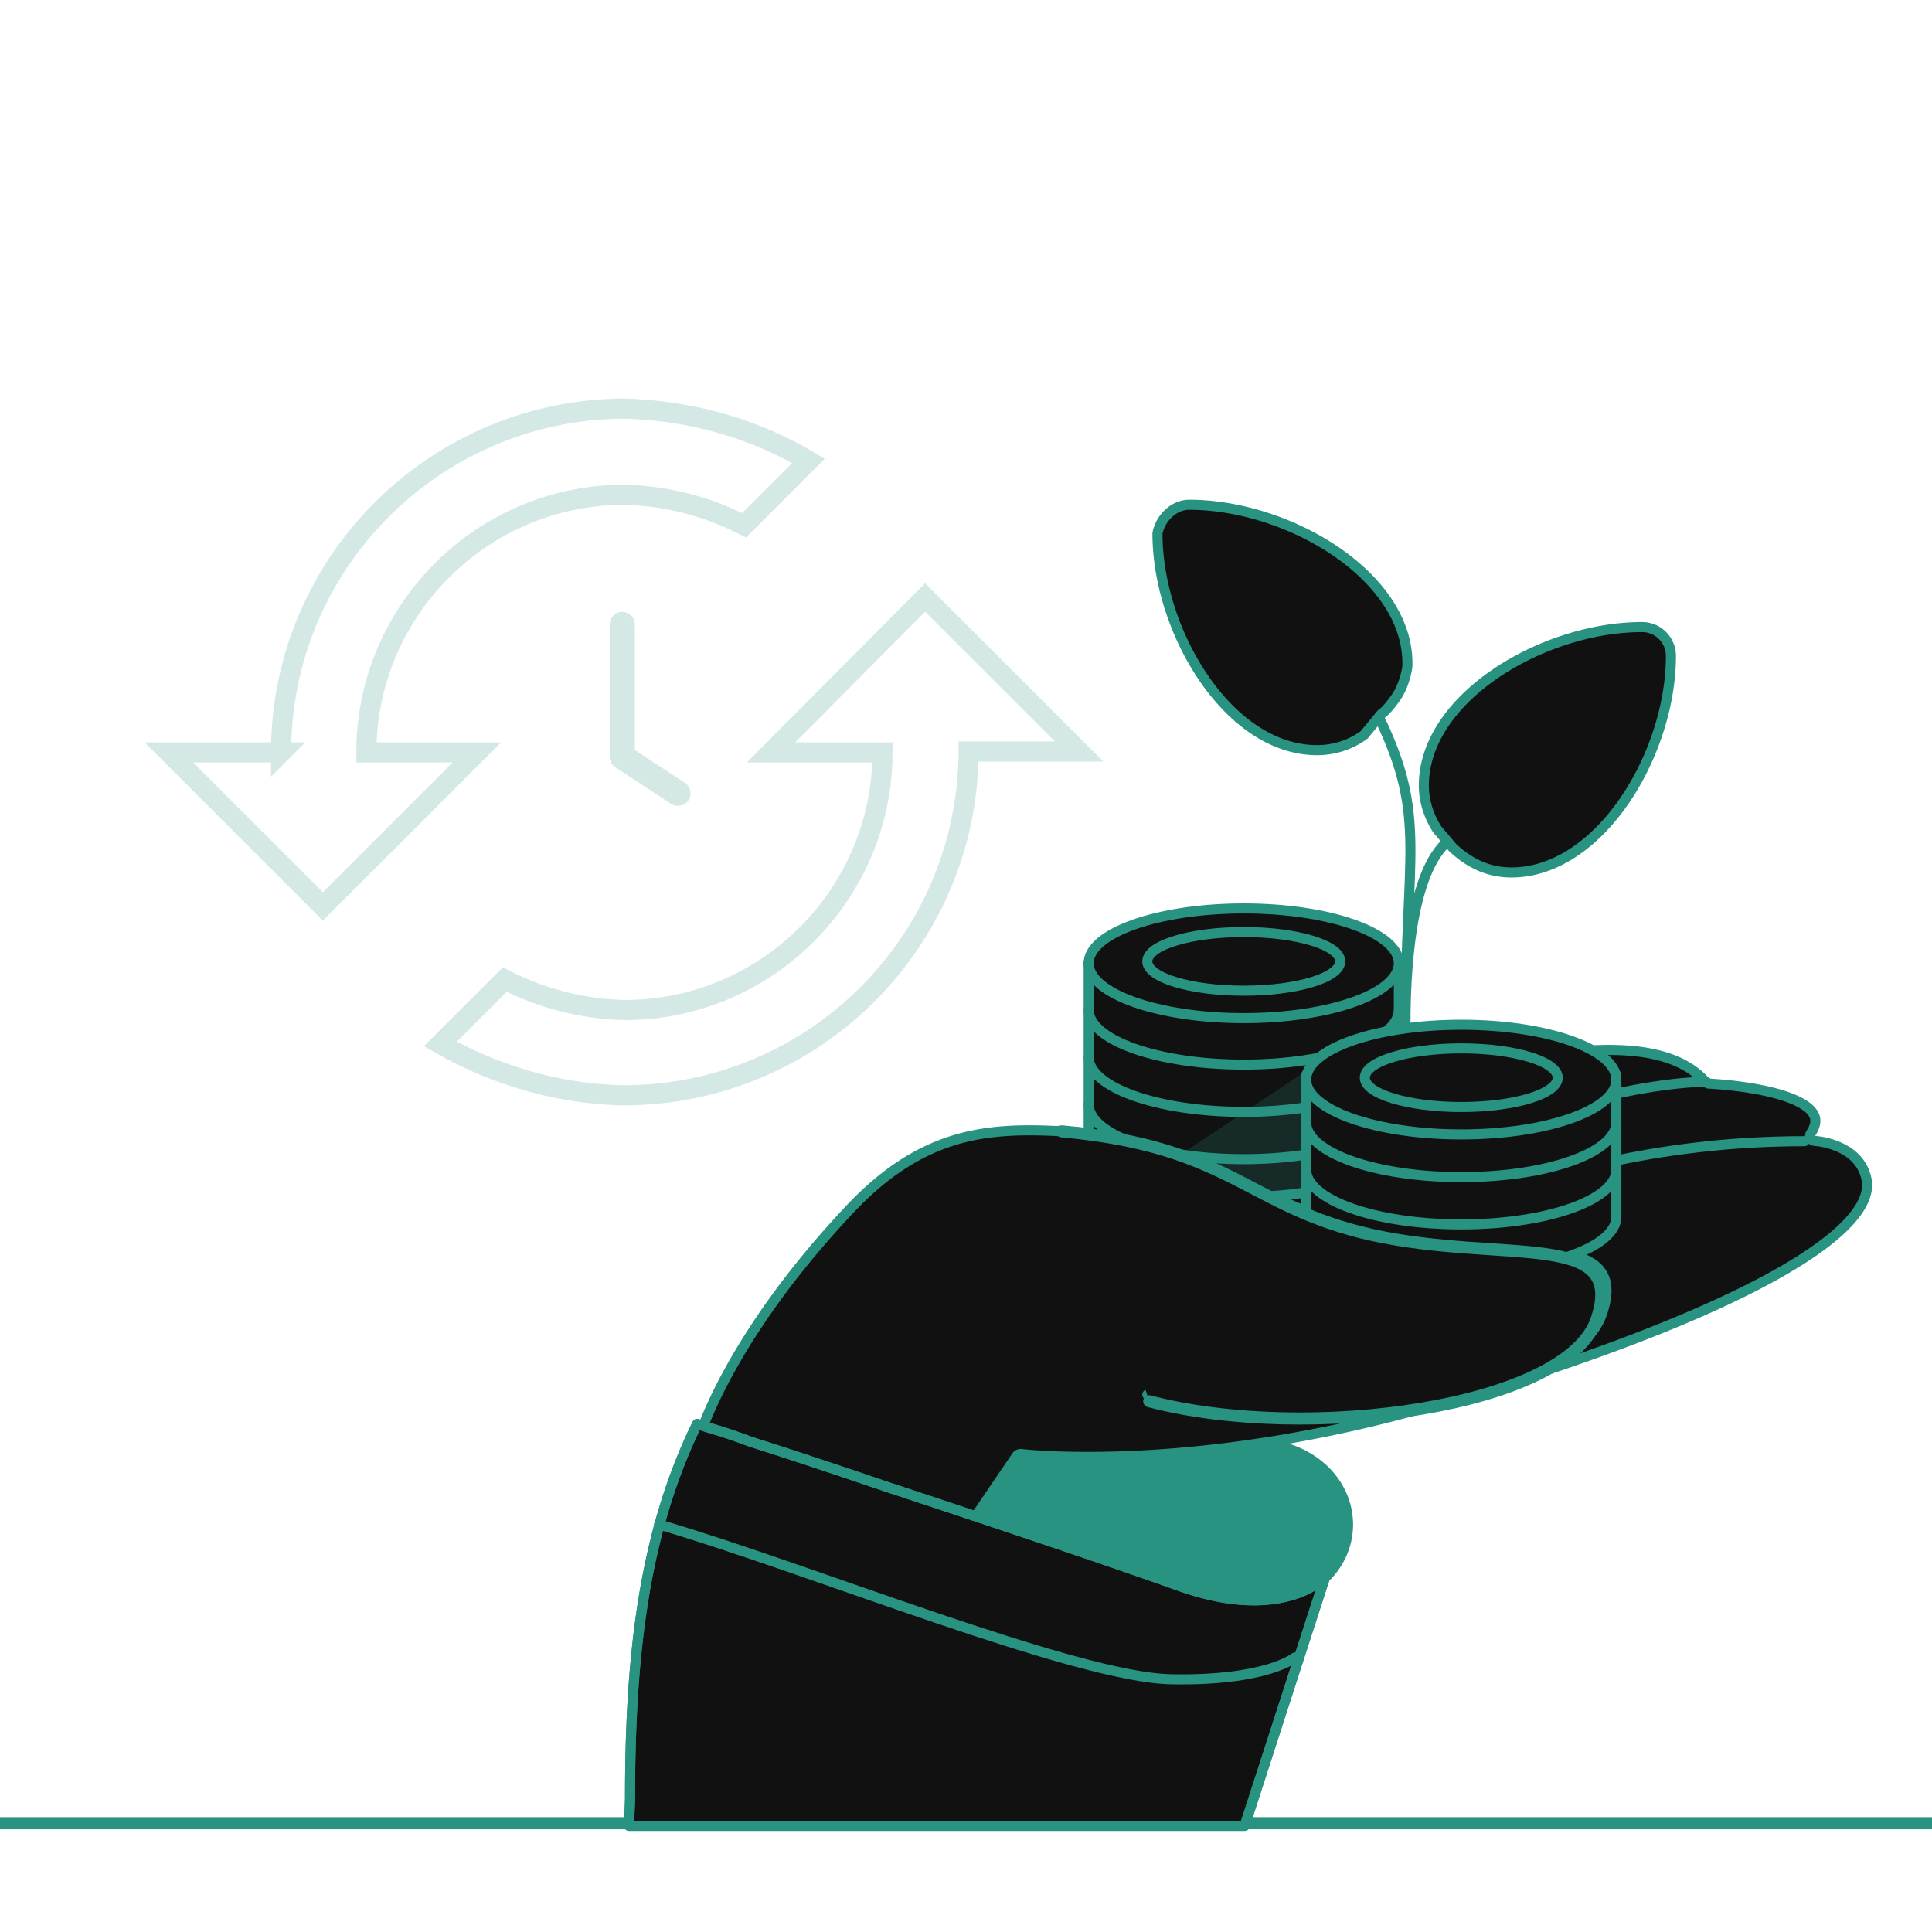 <svg xmlns="http://www.w3.org/2000/svg" width="192" height="192" fill="none"><g clip-path="url(#a)"><path fill="#111" d="M139.867 65.913c0-8.73-11.847-15.75-21.687-15.75-1.529 0-2.866 1.328-3.153 2.846 0 9.773 7.07 21.539 15.859 21.539a7.87 7.87 0 0 0 4.681-1.518l1.72-2.088c.511-.327 1.229-1.305 1.524-1.753.692-1.038.992-2.426 1.056-2.991v-.285ZM141.501 78.07c0 1.518.478 3.036 1.337 4.364l1.529 1.803c1.72 1.613 3.63 2.467 5.828 2.467 8.789 0 15.859-11.766 15.859-21.539a2.864 2.864 0 0 0-2.866-2.847c-9.841 0-21.687 7.022-21.687 15.752Z"/><path stroke="#289381" stroke-linecap="round" stroke-linejoin="round" stroke-miterlimit="10" d="M139.867 65.913c0-8.73-11.847-15.75-21.687-15.75-1.529 0-2.866 1.328-3.153 2.846 0 9.773 7.07 21.539 15.859 21.539a7.87 7.87 0 0 0 4.681-1.518l1.72-2.088c.511-.327 1.229-1.305 1.524-1.753.692-1.038.992-2.426 1.056-2.991v-.285ZM141.501 78.07c0 1.518.478 3.036 1.337 4.364l1.529 1.803c1.72 1.613 3.63 2.467 5.828 2.467 8.789 0 15.859-11.766 15.859-21.539a2.864 2.864 0 0 0-2.866-2.847c-9.841 0-21.687 7.022-21.687 15.752Z"/><path stroke="#289381" stroke-linecap="round" stroke-miterlimit="10" stroke-width="1.2" d="M0 181.189h192"/><path fill="#289381" d="M69.473 143.2s34.583 9.868 46.894 13.721c17.574 5.544 20.299-9.304 10.432-11.747l-36.933-10.526"/><path stroke="#289381" stroke-linejoin="round" stroke-width="4" d="M69.473 143.2s34.583 9.868 46.894 13.721c17.574 5.544 20.299-9.304 10.432-11.747l-36.933-10.526"/><path fill="#111" stroke="#289381" stroke-linejoin="round" d="M101.493 144.502a.498.498 0 0 0-.474.215l-4.992 7.347-26.68-8.861c.096-.299.247-.745.468-1.324.444-1.161 1.172-2.858 2.303-4.981 2.263-4.245 6.14-10.198 12.589-16.989 3.098-3.219 6.044-5.112 8.95-6.202 2.909-1.091 5.807-1.389 8.829-1.377 1.82.007 3.648.125 5.549.247 1.291.083 2.615.168 3.993.222 3.375.133 6.978.072 10.909-.699 3.822-.75 8.154-1.908 12.608-3.098l.271-.072c4.557-1.218 9.237-2.463 13.663-3.349 4.429-.887 8.571-1.408 12.054-1.193 3.488.216 6.233 1.165 7.973 3.133.09.102.218.163.353.168h.002l.007.001.028.001.112.006a40.284 40.284 0 0 1 1.93.162c1.234.134 2.834.364 4.324.748 1.511.39 2.821.918 3.552 1.6.354.33.543.67.585 1.026.042.356-.056.808-.429 1.379a.498.498 0 0 0 .418.774h.003a7.643 7.643 0 0 1 2.338.596c1.202.527 2.417 1.477 2.766 3.223.29 1.493-.584 3.222-2.709 5.156-2.101 1.912-5.3 3.907-9.323 5.912-8.038 4.007-19.25 7.999-31.217 11.433-11.938 3.424-22.137 4.622-29.347 4.965-3.605.171-6.462.128-8.415.042a54.032 54.032 0 0 1-2.233-.138 29.468 29.468 0 0 1-.713-.068l-.035-.004-.008-.001h-.002Z"/><path fill="#111" stroke="#289381" stroke-linejoin="round" d="m62.519 181.261.093-2.444c0-12.874 1.034-25.843 6.673-37.308l1.128.376c1.033.281 2.443.751 4.228 1.409 3.572 1.128 8.364 2.726 13.627 4.511 10.526 3.477 22.555 7.518 28.851 9.774 4.699 1.691 8.458 1.785 11.277.939a8.482 8.482 0 0 0 3.289-1.785l-7.988 24.716H62.519v-.188Z"/><path stroke="#289381" stroke-linejoin="round" d="m62.519 181.261.093-2.444c0-12.874 1.034-25.843 6.673-37.308l1.128.376c1.033.281 2.443.751 4.228 1.409 3.572 1.128 8.364 2.726 13.627 4.511 10.526 3.477 22.555 7.518 28.851 9.774 4.699 1.691 8.458 1.785 11.277.939a8.482 8.482 0 0 0 3.289-1.785l-7.988 24.716H62.519v-.188Z"/><path stroke="#289381" stroke-linecap="round" stroke-linejoin="round" stroke-miterlimit="10" d="M65.5 151.5c15.036 4.417 41.376 15.194 50.867 15.382 9.492.188 12.311-2.161 12.311-2.161M105.184 112.376c17.198 1.503 18.701 7.33 31.294 10.055 13.345 2.82 25.656-.563 22.743 8.082-2.82 8.646-29.227 12.123-45.203 8.082M137.606 115.853c7.894-2.819 21.803-8.082 31.952-8.364M145.406 119.8c7.33-2.725 18.795-6.39 33.926-6.39"/><path fill="#111" d="M108.191 95.73v17.773c0 3.008 6.861 5.451 15.413 5.451 8.551 0 15.412-2.443 15.412-5.451V95.73"/><path stroke="#289381" stroke-linecap="round" stroke-linejoin="round" stroke-miterlimit="10" d="M108.191 95.73v17.773c0 3.008 6.861 5.451 15.413 5.451 8.551 0 15.412-2.443 15.412-5.451V95.73"/><path fill="#111" d="M139.016 109.744c0 3.008-6.861 5.451-15.412 5.451-8.552 0-15.413-2.443-15.413-5.451"/><path stroke="#289381" stroke-linecap="round" stroke-linejoin="round" stroke-miterlimit="10" d="M139.016 109.744c0 3.008-6.861 5.451-15.412 5.451-8.552 0-15.413-2.443-15.413-5.451"/><path fill="#111" d="M139.016 105.046c0 3.007-6.861 5.45-15.412 5.45-8.552 0-15.413-2.443-15.413-5.45"/><path stroke="#289381" stroke-linecap="round" stroke-linejoin="round" stroke-miterlimit="10" d="M139.016 105.046c0 3.007-6.861 5.45-15.412 5.45-8.552 0-15.413-2.443-15.413-5.45"/><path fill="#111" d="M139.016 100.347c0 3.007-6.861 5.45-15.412 5.45-8.552 0-15.413-2.443-15.413-5.45"/><path stroke="#289381" stroke-linecap="round" stroke-linejoin="round" stroke-miterlimit="10" d="M139.016 100.347c0 3.007-6.861 5.45-15.412 5.45-8.552 0-15.413-2.443-15.413-5.45"/><path fill="#111" d="M139.016 95.648c0 3.007-6.861 5.45-15.412 5.45-8.552 0-15.413-2.443-15.413-5.45"/><path stroke="#289381" stroke-linecap="round" stroke-linejoin="round" stroke-miterlimit="10" d="M139.016 95.648c0 3.007-6.861 5.45-15.412 5.45-8.552 0-15.413-2.443-15.413-5.45"/><path fill="#111" d="M129.806 107.362v13.566c0 3.007 6.86 5.45 15.412 5.45s15.413-2.443 15.413-5.45v-13.566"/><path stroke="#289381" stroke-linecap="round" stroke-linejoin="round" stroke-miterlimit="10" d="M129.806 107.362v13.566c0 3.007 6.86 5.45 15.412 5.45s15.413-2.443 15.413-5.45v-13.566"/><path fill="#111" d="M160.631 116.229c0 3.007-6.861 5.45-15.413 5.45s-15.412-2.443-15.412-5.45"/><path stroke="#289381" stroke-linecap="round" stroke-linejoin="round" stroke-miterlimit="10" d="M160.631 116.229c0 3.007-6.861 5.45-15.413 5.45s-15.412-2.443-15.412-5.45"/><path fill="#111" d="M160.631 111.53c0 3.007-6.861 5.45-15.413 5.45s-15.412-2.443-15.412-5.45"/><path stroke="#289381" stroke-linecap="round" stroke-linejoin="round" stroke-miterlimit="10" d="M160.631 111.53c0 3.007-6.861 5.45-15.413 5.45s-15.412-2.443-15.412-5.45"/><path fill="#111" d="M160.631 106.831c0 3.007-6.861 5.451-15.413 5.451s-15.412-2.444-15.412-5.451"/><path stroke="#289381" stroke-linecap="round" stroke-linejoin="round" stroke-miterlimit="10" d="M160.631 106.831c0 3.007-6.861 5.451-15.413 5.451s-15.412-2.444-15.412-5.451"/><path fill="#111" stroke="#289381" stroke-linecap="round" stroke-linejoin="round" stroke-miterlimit="10" d="M145.218 112.738c8.512 0 15.413-2.44 15.413-5.45 0-3.011-6.901-5.451-15.413-5.451s-15.412 2.44-15.412 5.451c0 3.01 6.9 5.45 15.412 5.45Z"/><path stroke="#289381" stroke-linecap="round" stroke-linejoin="round" stroke-miterlimit="10" d="M139.676 102.054c0-17.297 2.162-20.757-2.595-30.703M139.676 101.622c0-4.757.432-14.27 3.892-17.73M145.218 110.013c5.294 0 9.586-1.305 9.586-2.914 0-1.609-4.292-2.913-9.586-2.913-5.294 0-9.585 1.304-9.585 2.913 0 1.609 4.291 2.914 9.585 2.914z"/><path fill="#111" stroke="#289381" stroke-linecap="round" stroke-linejoin="round" stroke-miterlimit="10" d="M123.604 101.18c8.511 0 15.412-2.44 15.412-5.45 0-3.01-6.901-5.45-15.412-5.45-8.512 0-15.413 2.44-15.413 5.45 0 3.01 6.901 5.45 15.413 5.45Z"/><path stroke="#289381" stroke-linecap="round" stroke-linejoin="round" stroke-miterlimit="10" d="M123.604 98.455c5.294 0 9.585-1.304 9.585-2.913 0-1.61-4.291-2.914-9.585-2.914-5.294 0-9.586 1.305-9.586 2.914 0 1.609 4.292 2.913 9.586 2.913Z"/><path fill="#289381" d="m113.266 117.45 16.54-11.028.282 12.25-8.552.658-8.27-1.88Z" opacity=".2"/><path fill="#111" d="M105.513 112.432c16.931 1.539 18.411 7.5 30.808 10.288 13.138 2.884 25.257-.577 22.389 8.268-2.775 8.845-28.772 12.403-44.5 8.268"/><path stroke="#289381" stroke-linecap="round" stroke-linejoin="round" stroke-miterlimit="10" stroke-width="1.2" d="M105.513 112.432c16.931 1.539 18.411 7.5 30.808 10.288 13.138 2.884 25.257-.577 22.389 8.268-2.775 8.845-28.772 12.403-44.5 8.268"/><path stroke="#289381" stroke-linecap="round" stroke-miterlimit="10" stroke-width="2" d="M27.935 74.773H16.778l15.308 15.308 15.309-15.308H36.41c0-14.097 11.502-25.6 25.6-25.6A27.422 27.422 0 0 1 73.946 52.2l6.4-6.4c-5.535-3.286-11.849-5.016-18.335-5.19-18.768.087-34.076 15.309-34.076 34.163Zm59.762 0c0 14.097-11.502 25.6-25.6 25.6a27.415 27.415 0 0 1-11.935-3.027l-6.4 6.4c5.622 3.2 11.935 5.016 18.335 5.103 18.854-.087 34.076-15.308 34.162-34.163h10.984L91.935 59.378 76.627 74.773h11.07Z" opacity=".2"/><path stroke="#289381" stroke-linecap="round" stroke-linejoin="round" stroke-miterlimit="10" stroke-width="2.5" d="M61.838 62.06v13.145l5.535 3.633" opacity=".2"/></g><defs><clipPath id="a"><path fill="#111" d="M0 0h192v192H0z"/></clipPath></defs></svg>